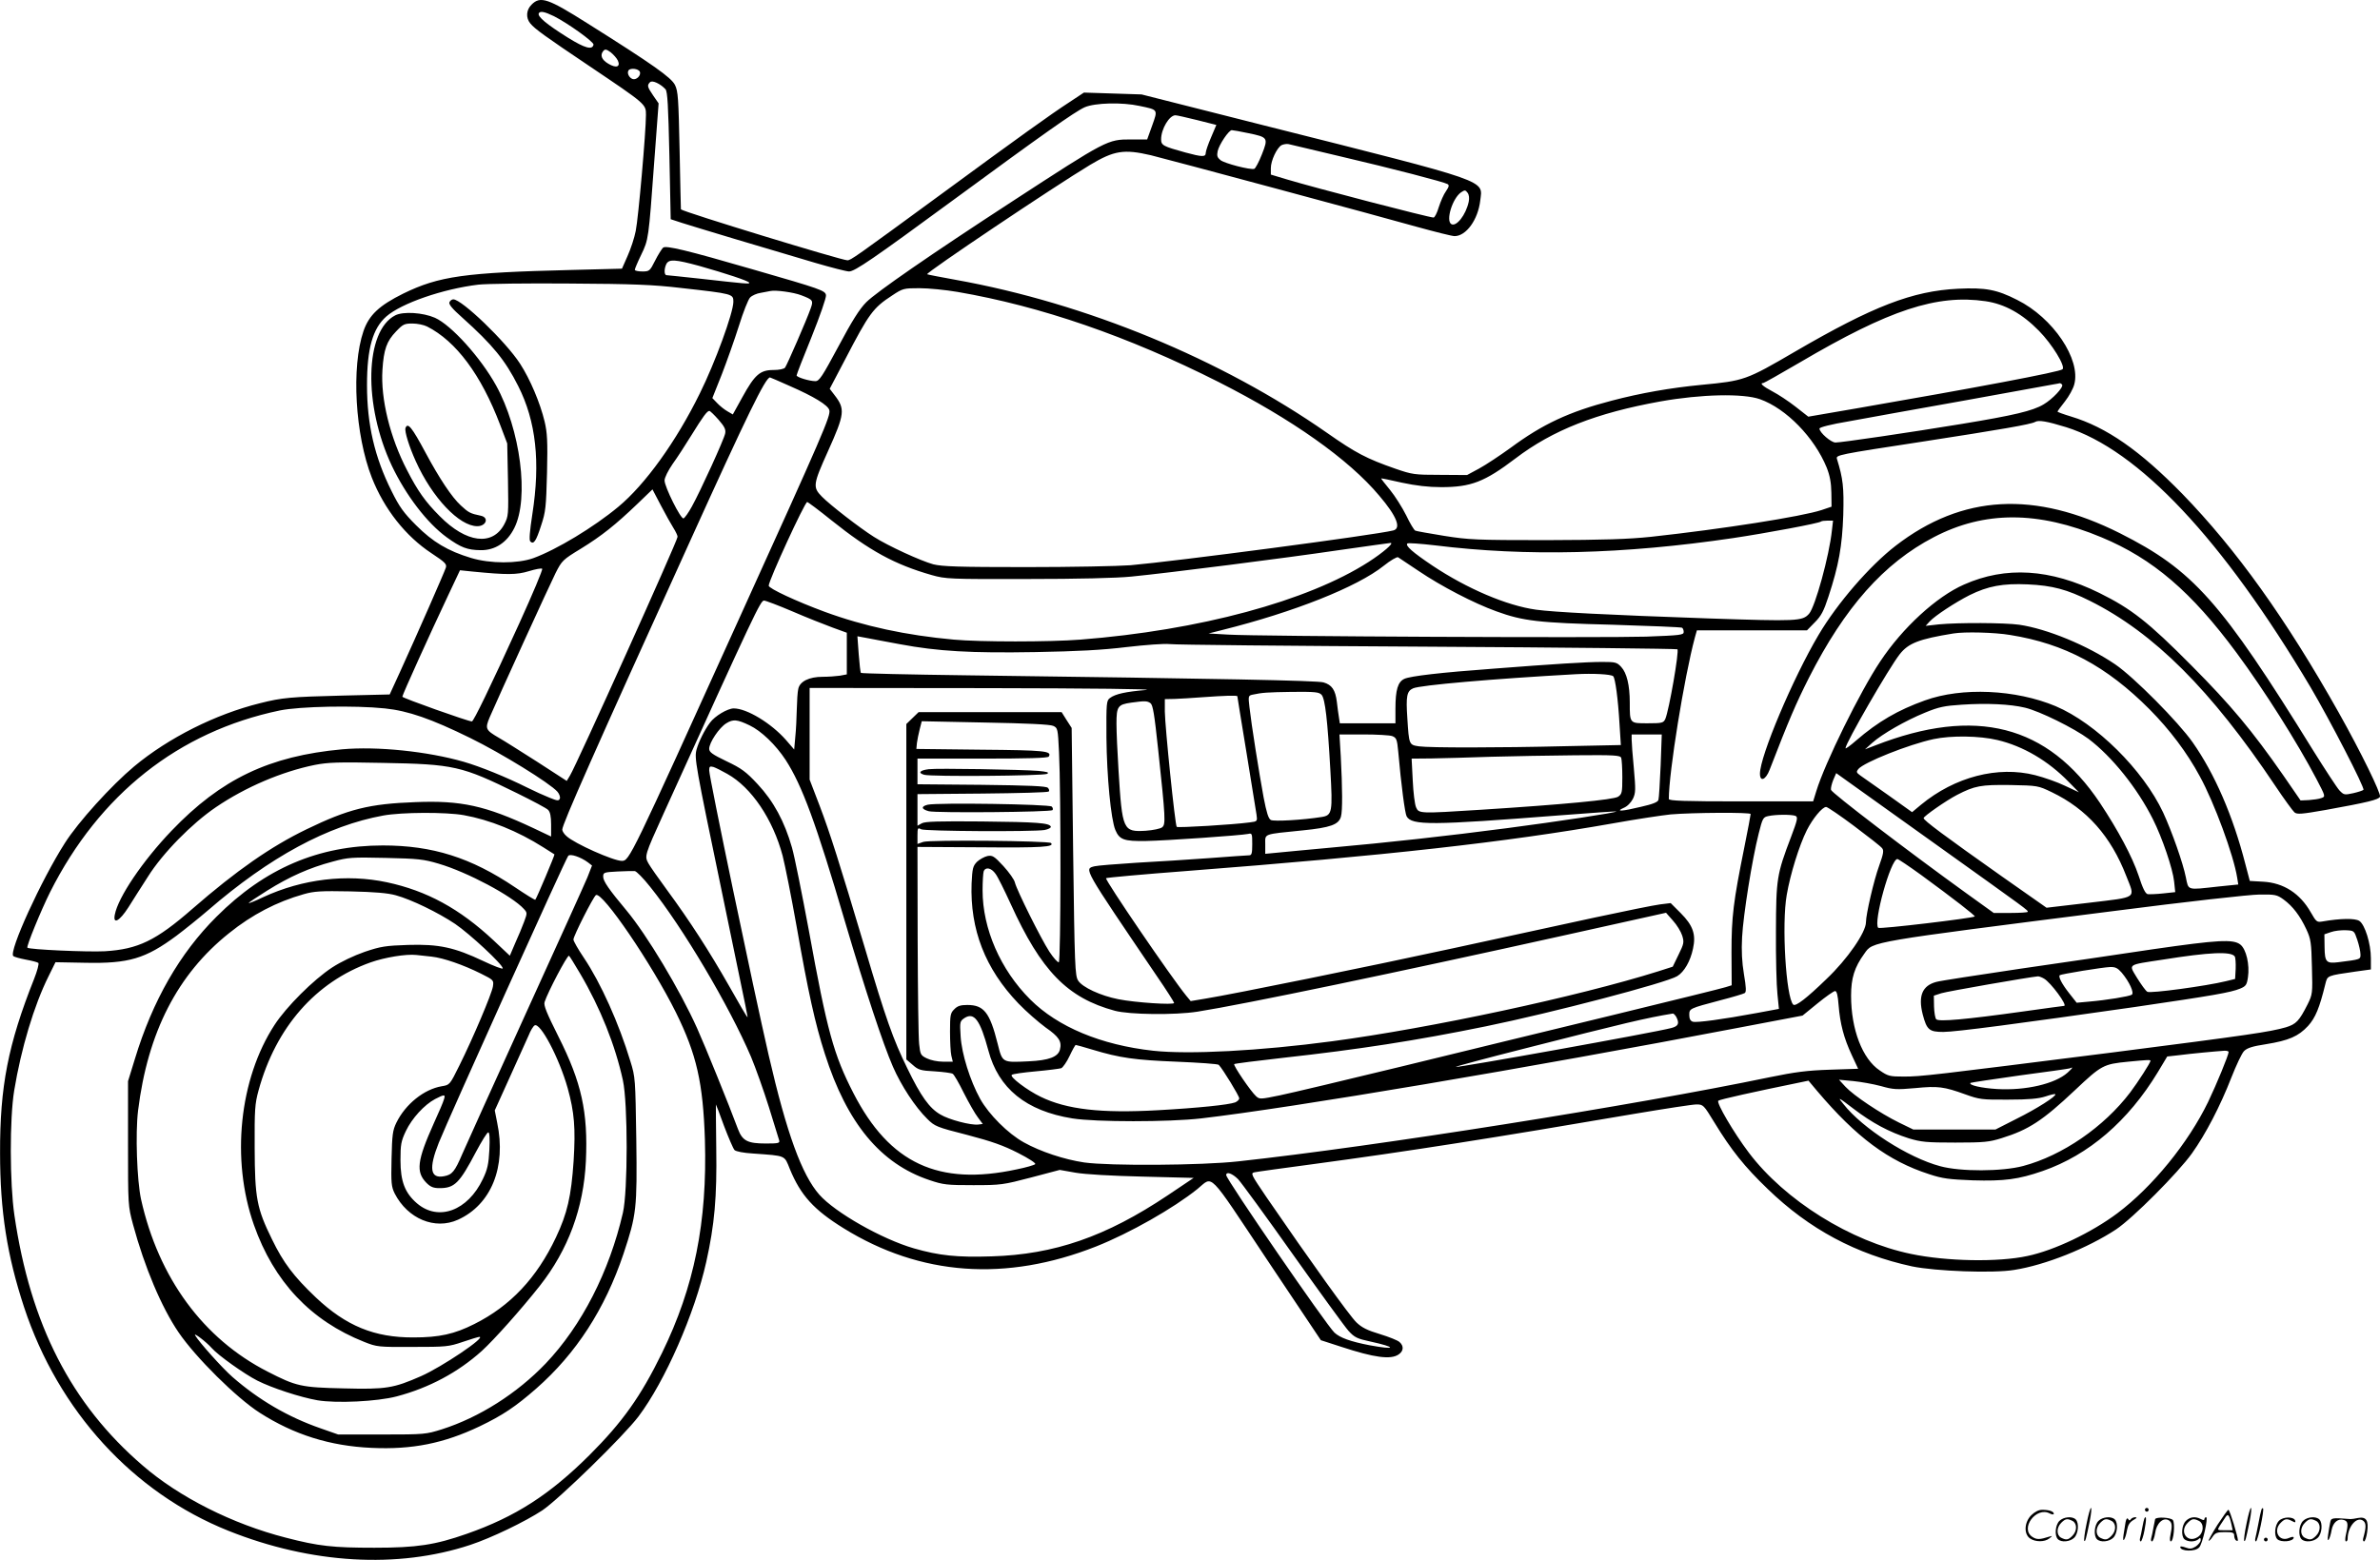 <?xml version="1.0" encoding="UTF-8"?>
<svg xmlns="http://www.w3.org/2000/svg" version="1.0" viewBox="0 0 1279.739 838.958" preserveAspectRatio="xMidYMid meet">
  <g transform="translate(-0.663,838.994) scale(0.1,-0.1)" fill="#000000" stroke="none">
    <path d="M2865 8365 c-29 -28 -32 -71 -7 -101 26 -31 76 -67 317 -229 306 -206 305 -205 305 -263 0 -90 -41 -557 -55 -624 -7 -37 -27 -97 -44 -135 l-30 -68 -273 -7 c-574 -14 -710 -33 -903 -127 -129 -64 -184 -115 -214 -202 -66 -193 -45 -558 45 -788 67 -170 182 -315 320 -406 74 -49 84 -59 78 -78 -7 -23 -154 -358 -247 -562 l-55 -120 -254 -6 c-278 -7 -325 -11 -443 -41 -239 -59 -492 -186 -677 -340 -122 -102 -301 -299 -373 -413 -126 -197 -302 -582 -277 -607 4 -4 35 -13 67 -19 33 -6 64 -14 68 -18 4 -5 -6 -43 -23 -86 -140 -352 -184 -579 -183 -935 0 -315 38 -553 129 -830 184 -558 586 -998 1099 -1203 445 -178 910 -205 1300 -76 115 38 295 125 388 186 89 60 437 399 517 505 143 190 302 553 364 830 45 202 58 350 54 611 -2 130 -2 237 -2 237 1 0 21 -52 44 -116 24 -63 49 -121 56 -129 8 -8 49 -16 101 -19 179 -13 166 -8 197 -84 58 -141 129 -219 289 -318 413 -256 873 -289 1357 -98 182 72 417 206 545 309 87 70 49 109 374 -379 l290 -434 108 -35 c179 -59 269 -71 311 -41 26 18 28 45 4 66 -9 9 -57 28 -106 43 -67 20 -97 35 -126 63 -35 33 -248 330 -484 674 -82 121 -86 128 -64 133 13 3 158 23 323 45 505 68 964 140 1723 270 161 27 310 50 330 50 37 0 39 -2 97 -97 91 -149 162 -238 287 -358 223 -216 476 -351 776 -416 126 -26 436 -38 549 -19 167 26 395 117 548 218 90 60 333 304 408 409 74 104 152 254 212 408 26 66 56 130 68 142 17 17 46 26 118 37 123 20 174 42 226 98 40 44 62 98 93 225 12 47 6 45 165 68 l80 11 0 60 c0 79 -32 181 -62 201 -23 15 -101 14 -199 -3 -29 -5 -33 -2 -62 49 -58 102 -146 159 -257 165 l-71 4 -24 91 c-66 258 -165 486 -283 654 -77 110 -317 352 -417 420 -150 102 -366 191 -516 213 -79 11 -325 12 -431 2 l-72 -8 22 24 c29 31 137 102 214 141 99 49 179 64 313 58 132 -6 211 -27 335 -89 344 -172 650 -478 995 -993 48 -72 95 -136 104 -144 14 -12 38 -10 169 13 221 40 285 55 291 71 6 18 -102 239 -221 451 -285 507 -552 879 -842 1178 -228 233 -407 358 -599 416 -40 12 -72 24 -72 26 0 3 18 27 40 55 22 28 44 68 50 91 37 135 -114 359 -307 455 -110 56 -171 67 -318 60 -245 -12 -457 -94 -876 -338 -264 -154 -273 -157 -504 -179 -166 -16 -326 -44 -482 -85 -230 -60 -371 -126 -543 -253 -58 -42 -135 -93 -170 -112 l-65 -35 -145 1 c-138 0 -150 2 -240 33 -155 54 -214 85 -368 193 -569 397 -1295 697 -1997 823 -82 15 -151 28 -153 30 -8 8 680 470 876 588 129 77 181 86 327 52 68 -16 1266 -338 1430 -385 98 -27 189 -50 203 -50 62 0 126 88 138 191 13 113 69 94 -1161 404 l-660 167 -155 5 -155 5 -77 -51 c-99 -64 -281 -195 -683 -490 -474 -347 -493 -361 -512 -361 -31 0 -879 259 -895 274 0 0 -4 143 -7 316 -6 281 -8 319 -25 353 -20 40 -117 109 -470 331 -212 134 -254 149 -301 101z m120 -62 c75 -38 215 -138 213 -153 -6 -30 -45 -20 -137 37 -115 72 -167 115 -157 132 8 13 31 8 81 -16z m344 -239 c15 -34 -9 -42 -51 -17 -36 21 -46 46 -28 68 10 12 16 11 40 -6 15 -12 33 -32 39 -45z m118 -60 c8 -20 -19 -46 -39 -39 -19 7 -31 32 -22 46 9 15 54 10 61 -7z m138 -94 c11 -12 15 -90 21 -357 l7 -342 61 -20 c65 -21 458 -139 717 -215 86 -25 167 -46 181 -46 31 0 130 68 563 386 474 348 652 474 704 497 55 24 201 28 296 7 100 -21 98 -18 67 -105 l-27 -75 -87 0 c-126 0 -128 -1 -638 -333 -441 -287 -731 -488 -785 -542 -37 -37 -77 -101 -150 -238 -87 -162 -103 -187 -124 -187 -32 0 -101 21 -101 31 0 5 36 98 81 208 44 110 79 210 77 223 -3 25 -25 33 -393 139 -355 103 -467 130 -483 117 -7 -7 -27 -38 -43 -70 -28 -56 -31 -58 -69 -58 -22 0 -40 4 -40 9 0 5 15 41 34 80 40 83 40 83 70 495 l24 320 -29 42 c-32 47 -34 55 -17 72 12 12 55 -8 83 -38z m2859 -166 l103 -26 -28 -66 c-16 -37 -29 -75 -29 -84 0 -23 -18 -23 -110 2 -119 33 -130 38 -130 71 0 55 44 129 77 129 8 0 60 -12 117 -26z m274 -70 c107 -22 109 -25 74 -114 -16 -41 -35 -76 -41 -78 -21 -7 -160 29 -182 47 -17 14 -20 23 -15 48 8 36 60 113 76 113 6 0 46 -7 88 -16z m487 -123 c295 -69 567 -140 585 -151 10 -6 8 -14 -8 -38 -12 -16 -29 -55 -39 -86 -9 -31 -22 -56 -28 -56 -24 0 -636 159 -792 206 l-83 25 0 35 c0 40 32 108 57 123 10 5 27 8 38 6 11 -3 133 -31 270 -64z m699 -246 c-15 -71 -67 -137 -94 -120 -30 19 6 137 52 170 21 14 24 14 36 -2 8 -11 10 -29 6 -48z m-4138 -345 c145 -41 263 -80 269 -90 5 -9 -22 -6 -262 21 -94 10 -176 19 -182 19 -14 0 -14 35 -1 61 15 26 47 24 176 -11z m-96 -119 c278 -31 280 -32 280 -74 0 -59 -99 -329 -180 -492 -127 -259 -295 -492 -439 -611 -131 -109 -331 -230 -457 -276 -85 -30 -231 -30 -334 1 -126 38 -206 86 -296 176 -67 67 -90 99 -132 184 -91 182 -132 358 -132 570 0 197 31 305 104 369 81 71 304 148 494 171 42 5 264 8 492 6 343 -2 447 -6 600 -24z m1485 -21 c448 -77 916 -238 1405 -485 393 -199 699 -415 863 -611 94 -110 120 -176 75 -187 -100 -25 -1171 -166 -1413 -187 -66 -5 -318 -10 -560 -10 -366 0 -451 3 -500 15 -66 18 -242 98 -320 148 -76 48 -235 171 -279 216 -50 51 -48 65 33 245 90 200 93 226 35 301 l-26 34 83 158 c129 248 150 277 253 344 57 38 62 39 147 39 48 0 140 -9 204 -20z m-840 -18 c63 -24 66 -28 51 -70 -22 -63 -128 -306 -138 -319 -6 -8 -33 -13 -63 -13 -71 0 -100 -25 -166 -145 l-52 -94 -29 17 c-16 9 -41 29 -55 44 l-26 27 51 128 c27 70 69 188 92 261 23 74 50 142 60 152 11 11 36 22 57 25 21 4 45 8 53 10 27 6 124 -7 165 -23z m6368 -32 c103 -15 197 -67 287 -159 71 -72 144 -191 127 -207 -13 -14 -476 -101 -1100 -209 l-267 -46 -69 54 c-37 29 -93 66 -124 82 -51 27 -71 45 -49 45 4 0 93 50 197 111 481 283 736 367 998 329z m-6432 -455 c133 -58 208 -104 215 -131 8 -30 -32 -123 -484 -1119 -588 -1298 -591 -1305 -632 -1305 -45 0 -254 93 -297 133 -13 11 -23 27 -23 35 0 29 171 415 685 1547 310 684 408 885 432 885 1 0 49 -20 104 -45z m6844 6 c8 -14 -52 -78 -100 -106 -58 -35 -161 -59 -440 -105 -286 -47 -646 -100 -679 -100 -24 0 -86 54 -86 75 0 7 62 23 158 39 86 16 364 66 617 111 253 46 471 85 485 88 14 2 28 5 32 6 4 0 9 -3 13 -8z m-1625 -78 c141 -50 293 -206 359 -368 17 -43 24 -81 25 -135 l1 -75 -53 -18 c-106 -35 -532 -102 -917 -144 -125 -13 -250 -17 -565 -18 -376 0 -415 2 -548 23 -79 13 -148 25 -155 28 -7 3 -29 40 -49 82 -21 42 -60 104 -87 137 -27 33 -49 61 -48 62 1 1 52 -9 112 -23 75 -16 142 -24 211 -24 160 0 233 28 399 154 201 153 436 245 780 307 219 39 444 44 535 12z m-5600 -110 c33 -38 40 -53 36 -74 -6 -32 -133 -310 -179 -393 -18 -33 -38 -61 -45 -64 -15 -5 -102 170 -102 204 0 15 19 53 43 88 24 33 70 104 102 156 63 102 84 130 96 130 4 0 26 -21 49 -47z m7245 -40 c390 -122 841 -601 1315 -1398 105 -178 294 -544 285 -553 -4 -4 -29 -12 -55 -18 -47 -10 -50 -10 -74 15 -13 14 -77 112 -142 216 -495 801 -645 969 -1038 1167 -458 230 -848 209 -1206 -67 -140 -108 -314 -309 -415 -480 -138 -233 -315 -652 -315 -746 0 -46 31 -34 52 21 104 269 142 357 211 494 193 380 403 617 672 757 272 142 560 142 902 -1 276 -115 483 -293 725 -620 151 -204 327 -483 430 -679 49 -94 50 -95 27 -103 -12 -5 -42 -9 -67 -11 l-45 -2 -93 135 c-167 240 -283 379 -494 591 -232 234 -323 305 -495 390 -264 130 -503 145 -728 45 -148 -65 -330 -232 -450 -413 -108 -161 -298 -547 -344 -698 l-17 -55 -388 0 c-304 0 -388 3 -388 13 0 143 83 656 140 868 l11 39 296 0 296 0 42 43 c34 34 48 60 73 137 56 170 74 272 80 440 4 150 -1 195 -34 302 -6 21 3 23 461 93 415 64 584 93 605 106 19 11 64 3 165 -28z m-7487 -543 c12 -19 22 -40 22 -47 0 -21 -546 -1233 -579 -1285 l-17 -28 -159 103 c-88 56 -181 115 -206 129 -72 42 -75 49 -49 111 47 109 321 709 354 775 34 67 39 72 136 131 112 69 186 128 305 242 l80 77 45 -86 c25 -48 56 -103 68 -122z m849 42 c205 -164 340 -238 540 -295 75 -21 92 -22 513 -21 271 0 482 5 560 13 203 20 824 99 1115 142 149 21 274 39 279 39 20 0 -42 -53 -118 -102 -328 -211 -911 -368 -1550 -418 -165 -13 -539 -13 -681 0 -255 23 -483 72 -695 150 -149 55 -300 125 -300 140 0 28 194 450 207 450 4 0 63 -44 130 -98z m5380 -54 c-14 -136 -90 -412 -123 -449 -36 -40 -62 -41 -542 -25 -546 19 -832 34 -926 47 -158 22 -371 113 -557 237 -107 72 -147 107 -135 119 3 4 71 -1 149 -10 492 -61 1013 -48 1602 39 181 27 464 80 473 89 3 3 19 5 35 5 l30 0 -6 -52z m-2222 -219 c121 -82 298 -174 418 -217 143 -52 226 -62 626 -72 199 -6 367 -13 372 -16 5 -3 9 -13 9 -23 0 -16 -17 -18 -202 -25 -229 -7 -2087 1 -2248 11 l-105 6 75 19 c384 96 724 231 867 345 36 29 71 49 77 46 6 -4 56 -37 111 -74z m-4835 -279 c-159 -349 -247 -530 -256 -530 -20 0 -374 126 -374 133 0 10 150 341 245 542 l65 138 68 -7 c185 -18 236 -18 302 2 36 11 68 17 72 13 4 -4 -51 -135 -122 -291z m1467 62 c76 -33 173 -71 216 -87 l77 -28 0 -112 0 -112 -37 -7 c-21 -3 -63 -6 -93 -6 -73 0 -123 -25 -131 -65 -4 -16 -7 -66 -8 -110 -1 -44 -4 -111 -8 -148 l-6 -68 -44 51 c-80 91 -211 170 -281 170 -33 0 -102 -41 -128 -77 -29 -39 -60 -101 -72 -144 -12 -47 -8 -73 139 -779 146 -703 137 -660 134 -660 -2 0 -47 76 -99 169 -106 186 -209 346 -334 516 -45 61 -89 124 -99 142 -21 39 -21 41 82 268 494 1089 521 1145 540 1145 8 0 77 -26 152 -58z m6548 -127 c294 -47 519 -168 750 -400 108 -109 201 -232 270 -360 78 -142 182 -425 201 -545 l6 -37 -108 -11 c-171 -19 -159 -22 -174 50 -15 76 -75 246 -122 348 -108 230 -361 480 -578 572 -215 90 -504 103 -703 31 -145 -52 -252 -114 -369 -215 -32 -28 -58 -47 -58 -42 0 27 235 434 292 506 47 59 103 81 288 111 60 10 222 6 305 -8z m-5968 -50 c203 -38 380 -48 728 -42 227 4 358 11 490 27 104 12 201 19 230 16 28 -4 651 -10 1385 -14 734 -4 1340 -11 1346 -14 11 -8 -45 -329 -65 -375 -10 -21 -17 -23 -95 -23 -97 0 -96 -2 -96 112 0 92 -16 159 -46 191 -23 25 -31 27 -102 27 -83 0 -260 -11 -582 -36 -287 -21 -450 -40 -482 -55 -35 -16 -48 -59 -48 -161 l0 -78 -150 0 -149 0 -5 33 c-3 17 -8 55 -11 82 -8 65 -27 92 -72 105 -37 10 -540 20 -1915 38 -312 4 -569 10 -572 13 -3 3 -8 48 -12 101 l-7 96 49 -9 c27 -5 109 -21 181 -34z m3834 -172 c11 -11 26 -121 34 -259 l7 -111 -293 -6 c-371 -9 -733 -9 -792 -1 -54 8 -54 8 -63 151 -8 119 -3 146 31 161 38 17 425 51 875 76 92 5 190 0 201 -11z m-2513 -74 c-107 -9 -164 -21 -193 -43 -19 -14 -20 -26 -19 -213 2 -209 24 -440 48 -497 22 -52 46 -61 165 -59 112 2 511 30 549 38 21 5 22 2 22 -55 0 -50 -3 -60 -17 -60 -10 0 -106 -7 -213 -15 -107 -8 -284 -19 -393 -25 -109 -7 -210 -15 -225 -19 -57 -15 -65 0 336 -592 51 -74 92 -139 92 -143 0 -12 -210 2 -300 20 -96 19 -193 64 -216 100 -17 26 -19 75 -27 693 l-8 666 -27 42 -27 43 -385 0 -384 0 -33 -32 -33 -32 0 -902 0 -902 34 -29 c30 -27 42 -31 119 -35 47 -3 90 -9 96 -13 7 -3 34 -50 60 -103 27 -53 61 -113 76 -132 l26 -35 -24 -3 c-39 -5 -158 26 -204 54 -59 34 -105 98 -178 249 -75 152 -117 271 -226 640 -141 473 -190 626 -245 771 l-54 141 0 247 0 246 953 -1 c561 -1 912 -5 855 -10z m945 -26 c19 -22 32 -136 47 -404 13 -228 10 -244 -47 -253 -101 -16 -256 -25 -273 -16 -13 7 -23 39 -39 122 -24 130 -66 394 -76 485 -7 60 -6 62 17 67 51 11 78 13 214 15 123 1 143 -1 157 -16z m-453 -8 c0 -2 22 -139 49 -302 27 -164 51 -314 54 -334 5 -36 5 -37 -36 -42 -87 -12 -387 -30 -393 -24 -9 9 -63 538 -64 620 l0 67 53 1 c28 1 95 5 147 9 126 9 190 11 190 5z m-467 -37 c13 -10 21 -60 41 -248 40 -374 41 -403 22 -419 -9 -8 -49 -16 -89 -19 -122 -7 -126 2 -146 325 -6 94 -11 207 -11 251 0 92 7 103 79 113 73 10 86 10 104 -3z m4702 -24 c80 -19 265 -111 342 -168 127 -96 263 -266 346 -432 50 -99 107 -267 114 -335 l6 -57 -65 -7 c-36 -4 -73 -5 -83 -4 -13 3 -27 32 -49 100 -34 101 -109 242 -208 391 -281 420 -669 519 -1208 309 l-55 -21 39 35 c54 48 178 119 283 162 75 31 105 37 198 43 135 9 261 3 340 -16z m-8819 -4 c126 -13 249 -56 459 -159 169 -83 427 -242 469 -289 10 -12 16 -28 13 -37 -6 -13 -12 -13 -56 5 -28 11 -81 35 -119 54 -112 56 -252 113 -342 139 -195 56 -465 84 -654 67 -391 -36 -650 -159 -917 -438 -155 -162 -287 -357 -305 -451 -11 -55 25 -36 73 39 22 36 70 110 105 165 79 126 236 286 366 374 159 108 354 191 531 227 72 14 126 16 365 11 384 -7 424 -16 723 -163 83 -41 159 -81 167 -90 11 -11 16 -35 16 -79 l0 -64 -97 46 c-256 120 -387 149 -633 139 -248 -9 -360 -37 -585 -146 -192 -93 -376 -221 -614 -428 -196 -171 -292 -217 -470 -228 -93 -5 -407 9 -417 19 -7 6 74 203 122 299 265 526 690 863 1235 977 107 22 403 28 565 11z m1961 -91 c63 -30 141 -105 194 -186 88 -136 163 -338 319 -869 110 -372 204 -657 258 -781 45 -103 120 -217 184 -280 41 -41 51 -45 216 -87 133 -35 195 -57 273 -97 57 -29 97 -55 92 -60 -5 -5 -49 -18 -99 -28 -421 -91 -684 32 -878 409 -107 208 -142 336 -240 875 -37 198 -77 399 -91 447 -40 140 -99 249 -184 340 -63 68 -88 86 -168 124 -77 37 -93 49 -93 67 0 33 54 114 92 137 37 23 58 21 125 -11z m1633 -3 c24 -11 25 -15 31 -141 11 -219 10 -1123 -1 -1130 -5 -3 -28 22 -51 57 -46 71 -174 328 -185 371 -3 16 -32 56 -62 89 -50 54 -59 59 -86 54 -17 -4 -42 -18 -56 -31 -22 -23 -25 -35 -29 -116 -9 -248 73 -459 251 -645 42 -44 109 -102 147 -130 72 -50 88 -75 77 -119 -10 -39 -59 -58 -168 -63 -144 -7 -141 -8 -167 95 -42 168 -74 208 -163 208 -36 0 -53 -5 -70 -23 -21 -20 -23 -32 -23 -120 0 -53 3 -112 7 -129 l8 -33 -53 0 c-29 0 -67 8 -87 18 -33 16 -35 21 -41 77 -4 33 -7 285 -8 560 l-1 500 347 -2 c321 -3 392 2 371 23 -13 12 -652 18 -687 6 l-31 -11 0 45 c0 41 2 44 19 34 21 -11 598 -14 664 -4 21 4 36 12 34 18 -7 20 -73 25 -372 28 -230 2 -305 0 -322 -10 l-23 -13 0 85 0 85 349 3 c192 2 353 6 357 11 4 4 2 13 -5 20 -9 9 -101 13 -356 16 l-345 3 0 69 0 69 349 0 c241 0 352 3 357 11 18 30 -19 34 -364 37 l-348 4 3 32 c2 17 9 50 15 74 l11 43 341 -7 c221 -4 350 -10 366 -18z m1823 -55 c22 -9 26 -17 32 -83 16 -182 36 -331 45 -348 27 -50 134 -49 825 5 165 13 301 22 303 21 5 -6 -320 -55 -588 -90 -320 -42 -647 -78 -950 -105 -124 -12 -253 -23 -287 -27 l-63 -6 0 51 c0 59 -15 53 201 75 150 15 194 31 206 74 9 31 8 154 -1 325 l-7 117 130 0 c71 0 141 -4 154 -9z m1443 -158 c-4 -93 -9 -176 -12 -185 -3 -12 -31 -23 -93 -37 -103 -25 -141 -27 -94 -6 20 8 39 28 50 49 15 32 15 49 5 163 -7 71 -12 140 -12 156 l0 27 81 0 81 0 -6 -167z m1811 137 c139 -33 273 -112 383 -225 l55 -56 -75 35 c-41 20 -113 45 -160 57 -201 51 -432 -9 -614 -159 l-48 -40 -126 90 c-70 49 -138 97 -152 107 -22 16 -23 20 -11 35 30 36 270 132 405 161 94 20 247 18 343 -5z m-2023 -96 c3 -9 6 -56 6 -105 0 -81 -2 -90 -23 -104 -24 -16 -296 -42 -737 -70 -331 -21 -334 -21 -349 13 -7 15 -15 80 -18 145 l-6 117 109 1 c60 1 204 5 319 9 116 3 319 7 451 8 212 2 243 0 248 -14z m-4807 -86 c131 -73 246 -245 298 -441 13 -51 47 -221 75 -379 62 -352 99 -522 152 -686 119 -373 299 -591 563 -679 74 -25 93 -27 235 -27 149 0 161 2 310 41 l155 41 85 -15 c52 -9 193 -17 360 -21 l275 -7 -140 -94 c-332 -222 -609 -318 -947 -328 -185 -6 -281 4 -417 43 -173 50 -424 193 -509 289 -94 107 -175 329 -272 749 -83 361 -320 1494 -320 1533 0 21 4 23 23 18 12 -4 46 -21 74 -37z m6493 -375 c509 -364 500 -357 500 -367 0 -3 -41 -6 -92 -6 l-91 0 -146 105 c-312 225 -726 541 -729 557 -2 9 4 33 12 53 l16 37 32 -23 c18 -13 242 -173 498 -356z m630 276 c187 -90 317 -236 400 -451 48 -123 65 -111 -199 -143 l-230 -27 -238 167 c-313 221 -423 303 -423 315 0 10 122 95 180 125 95 49 128 55 285 53 149 -3 150 -3 225 -39z m-1063 -182 c76 -57 144 -110 150 -119 10 -12 7 -30 -16 -94 -28 -76 -71 -261 -71 -304 0 -54 -100 -199 -212 -305 -107 -104 -167 -150 -179 -138 -39 39 -63 432 -35 590 19 111 67 266 108 348 32 63 83 125 104 125 7 0 75 -46 151 -103z m-7477 59 c140 -25 291 -86 428 -173 31 -20 58 -37 60 -38 3 -2 -96 -237 -103 -244 -3 -2 -51 28 -109 67 -237 160 -444 225 -711 225 -345 0 -634 -123 -894 -383 -198 -197 -344 -452 -439 -765 l-37 -120 0 -335 c0 -333 0 -335 27 -436 62 -229 153 -445 245 -580 92 -135 311 -352 436 -432 184 -118 378 -179 602 -189 218 -10 388 24 581 116 123 59 192 105 304 203 215 189 369 427 469 724 70 211 74 242 69 617 -5 325 -5 334 -32 420 -61 202 -159 421 -250 556 -31 46 -56 90 -56 98 0 19 107 230 121 239 34 21 301 -371 430 -631 112 -227 146 -379 156 -685 13 -443 -57 -791 -231 -1147 -115 -235 -212 -371 -390 -549 -214 -213 -399 -332 -659 -423 -171 -60 -269 -75 -497 -75 -222 0 -299 8 -476 54 -286 73 -574 218 -770 388 -384 330 -604 758 -690 1347 -25 170 -26 519 -1 670 37 225 107 459 185 615 l37 75 160 -3 c234 -5 324 22 490 145 44 33 121 95 170 137 333 288 645 456 943 510 99 18 336 19 432 2z m6920 6 c0 -5 -15 -85 -34 -179 -59 -292 -69 -373 -69 -565 l1 -177 -32 -10 c-17 -6 -290 -73 -606 -150 -316 -77 -825 -200 -1130 -275 -305 -74 -603 -145 -662 -157 -103 -21 -108 -22 -127 -5 -29 26 -124 166 -118 173 3 3 122 18 264 34 406 45 711 92 1088 169 357 73 971 234 1030 270 38 23 71 81 85 148 17 76 0 125 -66 191 l-54 54 -57 -7 c-32 -4 -190 -36 -353 -71 -162 -35 -504 -109 -760 -165 -456 -99 -1179 -246 -1333 -271 l-78 -13 -24 29 c-78 95 -439 624 -431 632 3 3 200 21 438 39 1064 82 1716 155 2283 255 127 23 268 44 315 49 118 10 430 12 430 2z m241 -10 c14 -6 11 -21 -23 -111 -78 -205 -81 -226 -82 -511 -1 -140 3 -291 8 -336 l8 -80 -118 -22 c-189 -35 -324 -53 -345 -47 -13 4 -19 16 -19 36 0 35 0 35 166 79 66 17 126 35 132 39 9 5 8 31 -4 101 -11 66 -14 127 -10 200 6 117 54 419 89 556 21 84 24 89 52 95 41 9 126 9 146 1z m-6493 -250 l22 -17 -25 -64 c-14 -34 -164 -365 -332 -734 -168 -370 -321 -708 -340 -752 -41 -96 -55 -113 -99 -121 -74 -14 -83 42 -28 180 52 130 680 1523 696 1543 10 13 67 -6 106 -35z m-803 -7 c154 -45 396 -174 459 -244 18 -20 18 -22 1 -68 -10 -27 -31 -78 -48 -115 l-29 -68 -87 82 c-183 171 -359 267 -574 313 -216 46 -453 18 -665 -80 -41 -20 -77 -34 -78 -32 -2 2 43 32 99 67 120 75 227 123 352 156 84 23 103 24 285 20 175 -4 204 -7 285 -31z m7972 -61 c175 -128 292 -219 288 -223 -10 -9 -511 -69 -519 -61 -28 28 67 370 103 370 5 0 63 -39 128 -86z m-4977 6 c12 -16 48 -89 81 -161 164 -361 305 -506 560 -575 78 -21 322 -24 444 -5 249 39 1083 213 1975 411 l545 121 37 -42 c21 -23 43 -59 50 -81 11 -36 9 -44 -20 -103 l-31 -64 -78 -25 c-433 -136 -1221 -305 -1753 -376 -390 -52 -772 -72 -963 -51 -280 31 -513 128 -661 276 -160 160 -256 380 -256 587 0 47 3 93 6 102 10 25 41 19 64 -14z m-1857 -70 c174 -216 426 -642 542 -914 25 -60 68 -181 96 -270 27 -89 52 -169 55 -178 5 -16 -3 -18 -71 -18 -98 0 -126 14 -150 77 -49 132 -178 450 -220 543 -93 207 -270 502 -381 635 -93 111 -124 156 -124 180 0 23 4 24 78 28 42 2 84 3 92 2 8 0 46 -38 83 -85z m-1368 -45 c84 -23 228 -93 319 -154 78 -53 256 -218 256 -239 0 -6 -47 12 -104 39 -156 74 -239 92 -405 87 -121 -4 -147 -8 -233 -37 -60 -21 -127 -53 -175 -84 -101 -66 -247 -212 -310 -309 -190 -291 -235 -725 -111 -1076 107 -304 305 -515 593 -629 68 -27 76 -28 260 -27 180 0 194 1 270 27 44 15 84 27 89 27 39 0 -202 -162 -313 -211 -148 -65 -188 -72 -416 -66 -229 5 -255 11 -409 90 -347 177 -587 505 -681 927 -22 102 -31 354 -16 477 52 421 212 733 489 954 124 100 257 169 402 210 56 16 92 18 250 15 132 -3 202 -9 245 -21z m10151 -23 c49 -36 88 -87 122 -160 24 -52 27 -70 30 -203 4 -142 3 -147 -23 -200 -46 -91 -62 -107 -117 -124 -87 -25 -196 -41 -938 -136 -966 -122 -1023 -129 -1116 -129 -76 0 -85 2 -130 33 -93 62 -154 220 -154 402 0 94 18 153 72 227 46 65 15 60 1338 228 388 50 735 89 786 89 85 1 94 -1 130 -27z m396 -217 c9 -27 17 -62 17 -77 1 -28 1 -28 -119 -43 -65 -8 -73 1 -74 81 l-1 69 35 12 c19 7 55 11 80 10 45 -2 45 -2 62 -52z m-10354 -90 c63 -7 170 -44 266 -92 68 -34 68 -35 63 -69 -7 -41 -106 -275 -180 -424 -52 -105 -52 -105 -95 -112 -95 -16 -195 -96 -244 -196 -20 -41 -23 -65 -26 -194 -3 -132 -1 -150 17 -187 70 -136 216 -197 340 -141 179 81 261 284 211 522 l-13 66 81 179 c44 98 90 199 101 224 10 26 25 50 32 54 30 19 132 -174 178 -337 36 -130 43 -215 32 -392 -13 -191 -34 -282 -95 -411 -103 -218 -245 -369 -439 -466 -107 -54 -188 -72 -327 -72 -210 -1 -363 62 -525 215 -119 113 -175 187 -236 313 -82 167 -92 222 -93 490 -1 208 1 238 21 311 93 339 307 583 602 688 76 27 191 46 246 40 17 -2 54 -6 83 -9z m798 -91 c109 -185 189 -386 230 -574 27 -123 27 -597 0 -713 -73 -316 -221 -606 -415 -810 -154 -161 -357 -290 -558 -354 -86 -27 -93 -28 -323 -28 l-235 0 -94 33 c-176 61 -333 153 -474 276 -55 48 -181 189 -201 224 -11 19 60 -35 89 -68 34 -39 176 -140 245 -175 79 -40 232 -90 324 -106 101 -17 320 -7 426 21 174 46 329 129 457 244 67 61 213 225 311 349 154 195 237 420 249 672 12 264 -23 423 -148 671 -63 126 -80 167 -74 185 17 53 120 249 131 249 2 0 29 -43 60 -96z m6767 -171 c8 -99 28 -176 71 -268 l34 -73 -152 -5 c-121 -4 -185 -12 -326 -41 -725 -151 -2119 -372 -2855 -452 -197 -22 -692 -25 -828 -6 -108 16 -235 58 -325 108 -85 47 -188 150 -235 234 -54 98 -99 241 -105 336 -5 79 -4 82 21 99 52 33 84 -11 128 -174 54 -205 203 -326 452 -366 125 -20 518 -20 692 0 490 57 1752 270 2897 489 l337 64 81 66 c44 36 87 66 94 66 9 0 15 -23 19 -77z m-873 -62 c18 -35 12 -50 -27 -60 -90 -24 -1152 -215 -1159 -209 -2 2 169 48 379 101 522 133 647 163 789 186 4 0 12 -8 18 -18z m-3140 -176 c149 -45 229 -56 454 -65 120 -5 222 -12 226 -17 22 -23 110 -167 110 -180 0 -7 -10 -17 -22 -22 -36 -13 -199 -30 -416 -42 -305 -17 -489 4 -629 72 -73 35 -169 108 -156 118 4 5 62 13 128 19 66 6 128 14 138 17 9 4 30 34 45 66 15 32 30 59 33 59 3 0 43 -11 89 -25z m6110 -13 c0 -16 -64 -172 -110 -268 -107 -221 -299 -457 -488 -599 -139 -104 -340 -200 -484 -230 -156 -34 -434 -29 -625 11 -325 67 -679 288 -873 545 -81 107 -175 268 -164 279 7 7 197 49 437 98 l48 10 47 -56 c211 -249 382 -376 602 -447 72 -24 108 -28 234 -33 170 -5 246 5 376 50 248 86 460 269 619 531 l51 85 63 7 c60 8 198 21 245 24 12 0 22 -2 22 -7z m-420 -47 c0 -10 -66 -113 -109 -170 -141 -186 -365 -340 -576 -396 -113 -30 -337 -31 -446 -1 -172 46 -417 203 -520 334 -33 40 -31 40 54 -25 101 -77 191 -125 297 -159 67 -20 94 -23 250 -23 156 0 183 3 250 24 145 45 220 94 394 258 143 135 153 140 286 153 103 10 120 11 120 5z m-446 -64 c-67 -60 -225 -97 -379 -88 -84 5 -154 21 -143 33 3 2 122 20 264 40 143 19 264 36 269 38 21 9 19 5 -11 -23z m-1004 -72 c67 -19 84 -20 185 -11 122 12 154 8 270 -34 75 -27 89 -29 230 -28 111 0 163 5 200 17 27 9 51 15 53 12 9 -9 -101 -79 -208 -132 l-114 -58 -221 0 -220 0 -78 38 c-98 48 -242 144 -287 192 l-35 38 75 -7 c41 -4 109 -16 150 -27z m-7726 -71 c-3 -13 -28 -71 -55 -130 -90 -201 -97 -261 -39 -320 22 -22 38 -28 70 -28 81 0 107 26 196 195 31 58 60 105 66 105 7 0 9 -32 6 -94 -4 -77 -10 -105 -35 -157 -81 -171 -239 -229 -354 -131 -65 56 -89 118 -89 232 0 84 3 102 29 157 33 69 99 141 157 172 50 26 57 26 48 -1z m4270 -430 c17 -18 150 -200 295 -405 145 -204 279 -389 299 -411 32 -35 47 -42 117 -57 143 -31 141 -47 -4 -20 -103 20 -159 40 -189 68 -43 40 -582 824 -582 847 0 21 33 9 64 -22z M2423 6764 c-4 -11 17 -36 68 -81 165 -148 232 -230 302 -369 96 -190 120 -408 76 -690 -14 -91 -18 -139 -11 -146 18 -18 31 1 58 85 25 75 27 99 32 285 4 170 1 216 -13 275 -24 100 -78 228 -132 311 -77 119 -313 346 -359 346 -8 0 -17 -7 -21 -16z M2132 6694 c-164 -84 -173 -482 -18 -810 76 -159 189 -307 295 -384 76 -55 110 -68 182 -69 78 -1 142 41 181 119 81 160 33 530 -98 767 -83 150 -241 325 -329 364 -64 28 -170 35 -213 13z m171 -60 c156 -79 291 -260 393 -529 l38 -100 4 -195 c3 -190 3 -196 -20 -240 -63 -118 -204 -101 -347 44 -77 77 -118 135 -175 246 -92 176 -143 385 -133 540 7 111 23 155 73 207 37 39 45 43 88 43 26 0 61 -7 79 -16z M2187 6088 c-6 -18 20 -101 55 -178 88 -196 234 -350 331 -350 48 0 64 46 20 56 -58 12 -67 17 -109 56 -48 44 -115 145 -189 283 -74 138 -96 165 -108 133z M5000 4253 c-48 -6 -59 -20 -24 -30 41 -11 640 -6 661 5 13 8 1 11 -48 16 -87 7 -545 15 -589 9z M4995 4062 c-37 -9 -35 -24 6 -35 39 -10 655 -5 665 6 4 4 2 13 -4 19 -13 13 -615 22 -667 10z M11585 3285 c-165 -25 -487 -72 -715 -105 -228 -34 -432 -65 -452 -71 -75 -20 -98 -75 -73 -174 22 -84 35 -95 111 -95 66 0 407 45 1029 134 423 62 516 78 567 99 31 13 36 20 42 61 10 67 -9 151 -41 176 -38 30 -121 25 -468 -25z m438 -39 c4 -6 6 -36 5 -66 l-3 -55 -49 -12 c-106 -26 -408 -67 -423 -57 -9 5 -33 39 -55 74 -46 77 -57 69 139 99 250 40 367 45 386 17z m-608 -87 c42 -50 69 -110 54 -119 -14 -9 -136 -29 -230 -37 l-66 -6 -41 52 c-37 47 -59 88 -50 96 6 6 233 43 270 44 29 1 41 -5 63 -30z m-418 -32 c36 -20 130 -147 108 -147 -2 0 -101 -13 -220 -30 -308 -43 -453 -56 -467 -42 -6 6 -11 37 -12 69 l-1 58 40 13 c31 10 473 87 520 91 6 0 20 -5 32 -12z M11226 194 c-10 -47 -15 -88 -12 -91 5 -6 9 7 30 110 7 37 10 67 6 67 -4 0 -15 -39 -24 -86z M11540 270 c0 -5 5 -10 10 -10 6 0 10 5 10 10 0 6 -4 10 -10 10 -5 0 -10 -4 -10 -10z M12086 194 c-10 -47 -15 -88 -12 -91 5 -6 9 7 30 110 7 37 10 67 6 67 -4 0 -15 -39 -24 -86z M12166 269 c-3 -8 -10 -41 -16 -74 -6 -33 -14 -68 -16 -77 -3 -10 -1 -18 3 -18 10 0 46 171 38 178 -2 3 -7 -1 -9 -9z M10929 241 c-38 -38 -41 -101 -7 -125 29 -20 79 -20 104 0 18 14 18 15 1 10 -53 -17 -69 -17 -92 -2 -69 45 21 166 94 126 12 -6 21 -7 21 -1 0 12 -25 21 -62 21 -19 0 -39 -10 -59 -29z M11930 189 c-28 -45 -49 -83 -47 -85 2 -3 12 7 21 21 14 21 24 25 66 25 43 0 50 -3 50 -19 0 -11 5 -23 10 -26 6 -3 10 -3 10 1 0 20 -44 164 -51 164 -4 0 -30 -37 -59 -81z m75 4 l7 -33 -42 0 c-42 0 -42 0 -28 23 8 12 21 32 29 44 15 25 22 18 34 -34z M11080 210 c-22 -22 -27 -79 -8 -98 19 -19 66 -14 88 8 22 22 27 79 8 98 -19 19 -66 14 -88 -8z m71 0 c25 -14 25 -54 -1 -80 -23 -23 -33 -24 -61 -10 -25 14 -25 54 1 80 23 23 33 24 61 10z M11290 210 c-22 -22 -27 -79 -8 -98 19 -19 66 -14 88 8 22 22 27 79 8 98 -19 19 -66 14 -88 -8z m71 0 c25 -14 25 -54 -1 -80 -23 -23 -33 -24 -61 -10 -25 14 -25 54 1 80 23 23 33 24 61 10z M11436 204 c-3 -16 -8 -47 -11 -69 -8 -51 10 -26 19 27 5 27 15 42 34 53 18 10 22 14 10 15 -9 0 -20 -5 -24 -11 -5 -8 -9 -8 -14 1 -5 8 -10 3 -14 -16z M11537 223 c-2 -4 -7 -26 -11 -48 -4 -22 -9 -48 -12 -57 -3 -10 -1 -18 4 -18 4 0 14 28 20 62 11 58 10 81 -1 61z M11595 220 c-1 -3 -5 -23 -9 -45 -4 -22 -9 -48 -12 -57 -3 -10 -1 -18 4 -18 5 0 13 20 17 45 7 53 44 87 74 68 17 -11 19 -28 8 -80 -4 -18 -3 -33 2 -33 16 0 24 99 11 115 -12 14 -87 18 -95 5z M11760 210 c-22 -22 -27 -79 -8 -98 7 -7 24 -12 38 -12 14 0 31 5 38 12 9 9 12 8 12 -5 0 -9 -12 -24 -26 -34 -21 -13 -32 -15 -55 -6 -16 6 -29 8 -29 3 0 -24 81 -27 102 -2 18 19 50 162 37 162 -5 0 -9 -5 -9 -10 0 -7 -6 -7 -19 0 -30 16 -59 12 -81 -10z m71 0 c29 -16 25 -65 -6 -86 -56 -37 -103 28 -55 76 23 23 33 24 61 10z M12261 211 c-23 -23 -28 -80 -9 -99 19 -19 88 -13 88 9 0 5 -11 4 -24 -2 -54 -25 -89 38 -46 81 23 23 33 24 62 9 16 -9 19 -8 16 3 -8 22 -64 22 -87 -1z M12390 210 c-22 -22 -27 -79 -8 -98 19 -19 66 -14 88 8 22 22 27 79 8 98 -19 19 -66 14 -88 -8z m71 0 c25 -14 25 -54 -1 -80 -23 -23 -33 -24 -61 -10 -25 14 -25 54 1 80 23 23 33 24 61 10z M12536 201 c-3 -14 -8 -44 -11 -66 -8 -51 10 -26 19 27 8 41 35 63 66 53 22 -7 24 -21 11 -77 -5 -22 -5 -38 0 -38 5 0 9 6 9 13 0 68 51 125 85 97 15 -13 15 -35 -1 -92 -3 -10 -1 -18 4 -18 6 0 13 23 17 50 9 63 -5 84 -49 76 -17 -4 -35 -6 -41 -6 -101 8 -104 7 -109 -19z M12180 110 c0 -5 5 -10 10 -10 6 0 10 5 10 10 0 6 -4 10 -10 10 -5 0 -10 -4 -10 -10z"></path>
  </g>
</svg>

